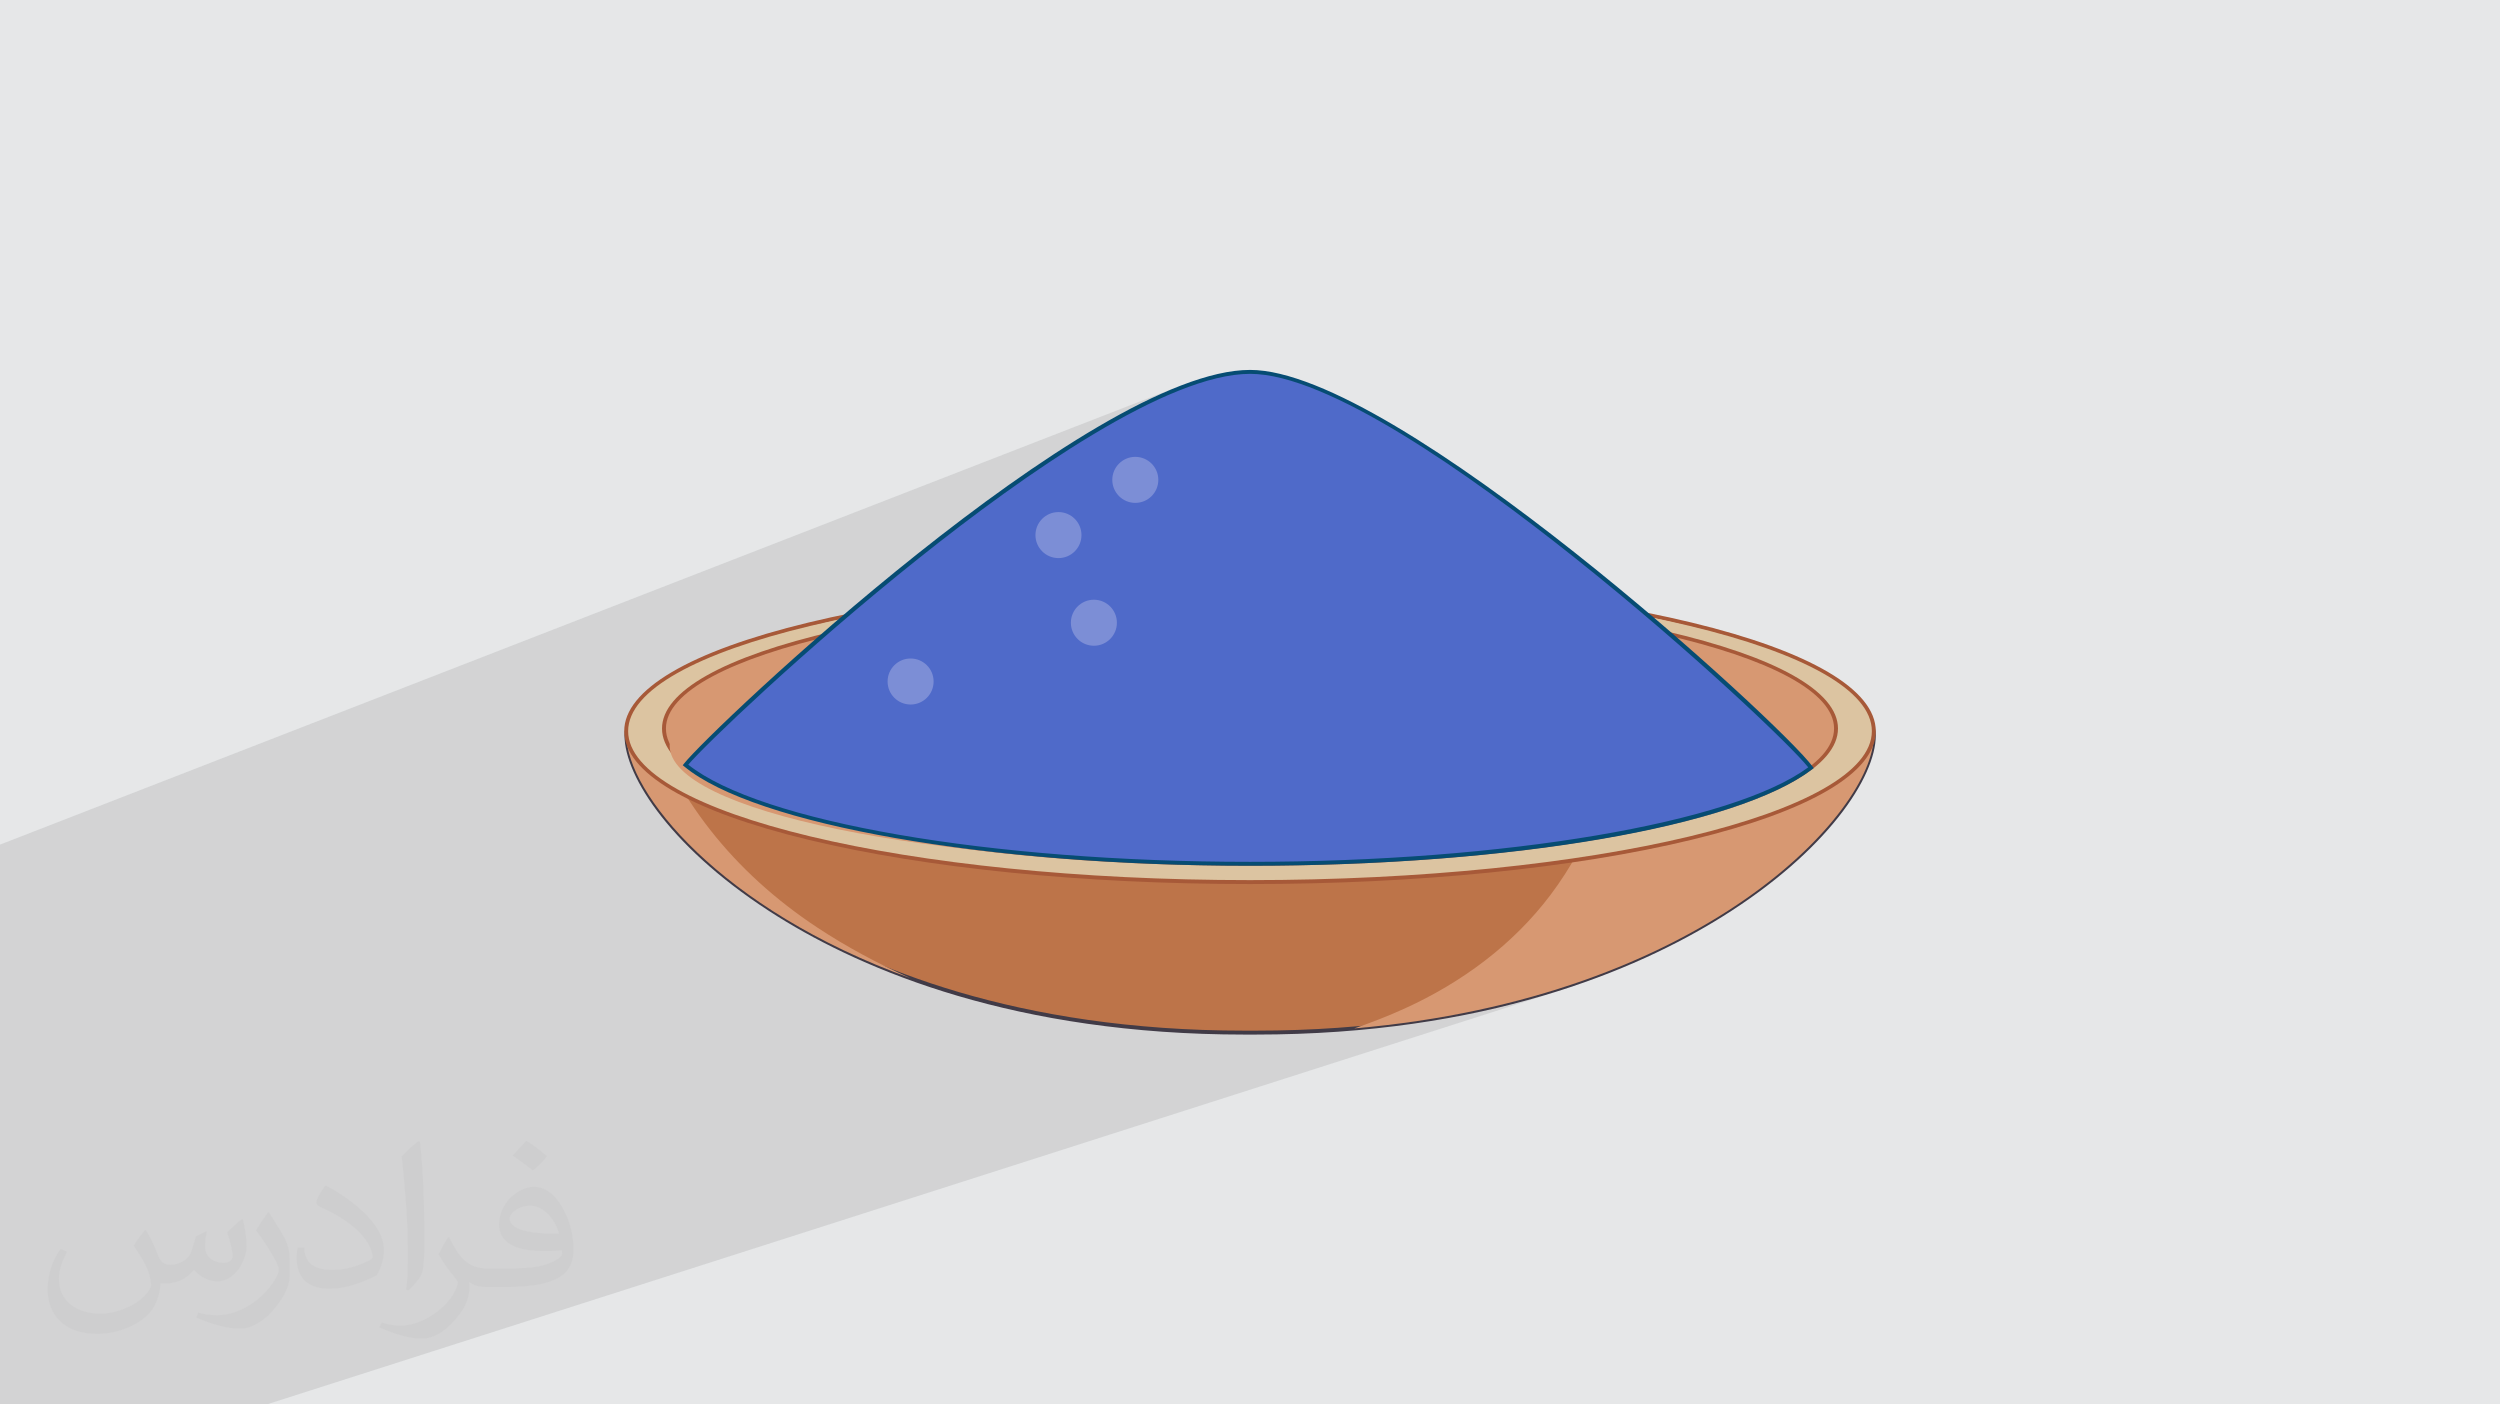 <?xml version="1.0" encoding="UTF-8"?>
<!DOCTYPE svg PUBLIC "-//W3C//DTD SVG 1.0//EN" "http://www.w3.org/TR/2001/REC-SVG-20010904/DTD/svg10.dtd">
<!-- Creator: CorelDRAW -->
<svg xmlns="http://www.w3.org/2000/svg" xml:space="preserve" width="94.192mm" height="52.917mm" version="1.0" style="shape-rendering:geometricPrecision; text-rendering:geometricPrecision; image-rendering:optimizeQuality; fill-rule:evenodd; clip-rule:evenodd"
viewBox="0 0 9404.92 5283.66"
 xmlns:xlink="http://www.w3.org/1999/xlink"
 xmlns:xodm="http://www.corel.com/coreldraw/odm/2003">
 <defs>
  <style type="text/css">
   <![CDATA[
    .fil10 {fill:#7C8ED6}
    .fil9 {fill:#064C73;fill-rule:nonzero}
    .fil4 {fill:#413B47;fill-rule:nonzero}
    .fil8 {fill:#4F6AC9;fill-rule:nonzero}
    .fil7 {fill:#A75938;fill-rule:nonzero}
    .fil3 {fill:#BD7449;fill-rule:nonzero}
    .fil5 {fill:#D79872;fill-rule:nonzero}
    .fil6 {fill:#DCC4A1;fill-rule:nonzero}
    .fil2 {fill:#373435;fill-opacity:0.031}
    .fil1 {fill:#2B2A29;fill-opacity:0.102}
    .fil0 {fill:#E6E7E8}
   ]]>
  </style>
 </defs>
 <g id="Layer_x0020_1">
  <polygon class="fil0" points="-0,0 9404.92,0 9404.92,5283.66 -0,5283.66 "/>
  <polygon class="fil1" points="980.04,5283.66 959.95,5283.66 442.46,5283.66 422.17,5283.66 406.06,5283.66 401.93,5283.66 385.79,5283.66 365.57,5283.66 -0,5283.66 -0,5267.83 -0,5261.22 -0,5258.33 -0,5255.49 -0,5211.73 -0,5198.92 -0,5198.87 -0,5198.34 -0,5191.69 -0,5191.68 -0,5191.67 -0,5186.37 -0,5186.16 -0,5184.65 -0,5161.99 -0,5155.29 -0,5151.17 -0,5120.18 -0,5106.17 -0,5058.13 -0,4921.68 -0,4908.65 -0,4876.73 -0,4865.68 -0,4860.98 -0,4853.69 -0,4849.82 -0,4849.65 -0,4847.94 -0,4847.48 -0,4847.17 -0,4845.99 -0,4830.52 -0,4802.3 -0,4796.69 -0,4796.32 -0,4793.53 -0,4779.34 -0,4779.32 -0,4775.56 -0,4740.83 -0,4736.21 -0,4716.92 -0,4716.74 -0,4710.48 -0,4699.94 -0,4699.33 -0,4697.38 -0,4696.87 -0,4694.63 -0,4692.91 -0,4686.68 -0,4686.43 -0,4685.71 -0,4668.29 -0,4656.58 -0,4648.49 -0,4633.65 -0,4633.13 -0,4626.63 -0,4625.76 -0,4625.64 -0,4616.44 -0,4610.74 -0,4608.59 -0,4604.84 -0,4600.48 -0,4600.2 -0,4600.08 -0,4598.95 -0,4598.5 -0,4598.22 -0,4597.28 -0,4591.57 -0,4584.93 -0,4583.58 -0,4580.99 -0,4579.1 -0,4577.43 -0,4570.56 -0,4568.14 -0,4568.05 -0,4558.45 -0,4555.78 -0,4554.31 -0,4553.59 -0,4542.92 -0,4502.36 -0,4479.61 -0,4470.59 -0,4455.55 -0,4417.9 -0,4409.93 -0,4340.08 -0,4268.89 -0,4251.32 -0,4249.29 -0,4240.19 -0,4235.08 -0,4233.71 -0,4230.92 -0,4230.27 -0,4225.8 -0,4224.86 -0,4218.88 -0,4193.03 -0,4170.38 -0,4170.25 -0,4100.97 -0,4070.6 -0,4063.63 -0,4028.77 -0,4010.45 -0,3985.62 -0,3982.13 -0,3978.35 -0,3972.68 -0,3969.76 -0,3966.89 -0,3965.66 -0,3965.58 -0,3965.39 -0,3956.17 -0,3955.88 -0,3949.75 -0,3945.03 -0,3941.16 -0,3931.79 -0,3931.78 -0,3924.6 -0,3918.89 -0,3917.33 -0,3917.21 -0,3917.11 -0,3916.51 -0,3916.29 -0,3912.97 -0,3912.11 -0,3911.14 -0,3909.27 -0,3909.15 -0,3904.9 -0,3896.88 -0,3895.58 -0,3888.25 -0,3883.51 -0,3859.2 -0,3858.12 -0,3857.75 -0,3856.44 -0,3856.09 -0,3853.86 -0,3839.8 -0,3839.17 -0,3837.82 -0,3836.05 -0,3829.86 -0,3826.11 -0,3825.46 -0,3825.2 -0,3821.97 -0,3819.38 -0,3812.26 -0,3806.23 -0,3802.14 -0,3801.51 -0,3799.78 -0,3798.94 -0,3780.6 -0,3778.6 -0,3778.02 -0,3775.81 -0,3766.52 -0,3766.14 -0,3744.15 -0,3742.03 -0,3732.74 -0,3726.31 -0,3703.96 -0,3685.51 -0,3684.23 -0,3683.24 -0,3678.99 -0,3673.82 -0,3666.22 -0,3654.52 -0,3654.14 -0,3652.06 -0,3651.93 -0,3651.92 -0,3649.33 -0,3647.05 -0,3643.24 -0,3638.38 -0,3637.83 -0,3633.18 -0,3621.99 -0,3620.7 -0,3614.8 -0,3606.47 -0,3604.08 -0,3600.69 -0,3591.38 -0,3589.1 -0,3588.43 -0,3586.85 -0,3583.2 -0,3569.72 -0,3568.4 -0,3565.75 -0,3560.43 -0,3553.15 -0,3551.32 -0,3550.03 -0,3548.85 -0,3546.01 -0,3542.75 -0,3542.5 -0,3535.44 -0,3525.32 -0,3513.13 -0,3498.27 -0,3495.51 -0,3487.02 -0,3481.55 -0,3481.11 -0,3480.85 -0,3476.51 -0,3473.25 -0,3469.86 -0,3466.22 -0,3447.65 -0,3444.91 -0,3438.51 -0,3430.52 -0,3427.1 -0,3425.55 -0,3425.27 -0,3415.62 -0,3397.66 -0,3397.36 -0,3395.81 -0,3386.43 -0,3383.73 -0,3377.7 -0,3375.94 -0,3374.63 -0,3370.43 -0,3370.08 -0,3367.01 -0,3365.07 -0,3364.96 -0,3363.93 -0,3344.01 -0,3341.48 -0,3341.31 -0,3330.12 -0,3314.27 -0,3313.78 -0,3309.52 -0,3307.29 -0,3296.44 -0,3296.23 -0,3289.02 -0,3287.72 -0,3275.67 -0,3269.39 -0,3242.88 -0,3240.31 -0,3227.89 -0,3225.4 -0,3221.38 -0,3191.68 -0,3184.59 -0,3177.39 4443.7,1449.93 4369.66,1480.79 4298.66,1514.4 4444.56,1457.71 4515.16,1432.73 4515.17,1432.73 4582.04,1414.3 4644.8,1402.9 4703.01,1398.98 4757.4,1402.87 4816.68,1414.2 4840.64,1421.08 4841.47,1420.76 4859.98,1426.63 4880.43,1432.5 4893.03,1437.11 4893.05,1437.12 4901.85,1439.91 4923.54,1448.28 4948.25,1457.32 4958.91,1461.93 4965.58,1464.5 4990.3,1475.49 4990.32,1475.5 5019.71,1488.19 5028.11,1492.28 5032.35,1494.17 5059.11,1507.41 5059.56,1507.63 5094.41,1524.62 5094.42,1524.62 5100.11,1527.68 5100.12,1527.69 5101.84,1528.53 5129.42,1543.38 5171.93,1566.16 5240.5,1605.76 5247.6,1609.85 5247.72,1609.92 5251.86,1612.32 5295.67,1639.24 5323.23,1656.08 5326.44,1658.14 5333.77,1662.64 5372.75,1687.85 5400.25,1705.52 5406.56,1709.74 5417.26,1716.66 5452.6,1740.55 5478.34,1757.79 5488.13,1764.59 5501.9,1773.9 5534.02,1796.47 5557.16,1812.54 5569.45,1821.35 5587.29,1833.89 5587.3,1833.89 5616.28,1854.94 5636.39,1869.37 5651,1880.16 5651.9,1880.83 5673.02,1896.16 5673.02,1896.17 5698.39,1915.15 5698.72,1915.39 5715.7,1927.93 5733.11,1941.13 5758.66,1960.25 5780.4,1976.96 5794.77,1987.84 5816.43,2004.65 5843.79,2025.67 5843.8,2025.68 5861.45,2039.57 5861.81,2039.85 5873.25,2048.73 5895.47,2066.35 5928.03,2091.97 5928.03,2091.98 5941.84,2103.11 5942.82,2103.88 5950.83,2110.23 5976.66,2131.11 6010.92,2158.68 6021.01,2166.97 6027.18,2171.95 6053.79,2193.89 6092.08,2225.32 6099.45,2231.48 6101.95,2233.55 6129.88,2256.95 6171.07,2291.42 6174.27,2294.15 6174.85,2294.64 6195.97,2312.62 6280.39,2330.31 6361.9,2349.11 6439.6,2368.82 6513.36,2389.43 6583.03,2410.88 6648.46,2433.14 6709.5,2456.17 6766.01,2479.96 6817.84,2504.43 6864.84,2529.58 6906.85,2555.36 6943.75,2581.75 6975.37,2608.69 7001.58,2636.16 7022.22,2664.12 7037.15,2692.53 7046.2,2721.37 7049.26,2750.59 7048.6,2756.92 7049.26,2767.39 7047.39,2795.41 7041.77,2825.68 7032.39,2858.02 7019.25,2892.24 7002.35,2928.16 6981.66,2965.59 6957.2,3004.35 6928.93,3044.26 6896.88,3085.14 6861.01,3126.8 6821.33,3169.04 6777.84,3211.71 6730.51,3254.6 6679.36,3297.54 6624.35,3340.34 6565.51,3382.82 6502.81,3424.8 6436.24,3466.07 6365.79,3506.48 6291.48,3545.84 6213.27,3583.95 6131.19,3620.65 6045.19,3655.74 5955.29,3689.03 5861.48,3720.35 5851.67,3723.49 5855.15,3722.46 5661.7,3784.42 5690.92,3777.22 5747.74,3762.14 5802.95,3746.43 5856.58,3730.12 1002.64,5283.66 980.29,5283.66 "/>
  <path class="fil2" d="M548.54 4627.69c17.95,27.21 29.6,53.36 40.96,82.43 8.45,16.91 12.93,48.09 52.57,48.09 11.61,0 28.28,-3.42 43.06,-11.61 16.63,-8.73 29.32,-21.94 35.94,-42l15.85 -53.36 38.57 -19.02 2.64 2.64c-5.27,20.09 -6.59,39.36 -6.59,54.43 0,44.63 38.57,61.56 69.22,61.56 17.95,0 34.09,-8.73 34.09,-25.11 0,-21.13 -8.98,-57.06 -20.62,-89.29 17.95,-17.95 35.94,-35.94 56.53,-50.47l3.17 1.6c8.98,38.04 14,75.56 14,100.66 0,24.57 -10.83,51.79 -19.81,69.49 -18.49,34.87 -51.25,62.62 -90.87,62.62 -30.1,0 -63.65,-15.07 -86.66,-43.06l-1.32 0c-21.66,26.96 -55.22,51.25 -108.86,51.25l-16.63 0c-2.64,35.41 -10.29,60.49 -21.94,82.95 -31.95,62.34 -126.81,106.47 -216.1,106.47 -124.17,0 -186.51,-71.59 -186.51,-166.96 0,-58.91 19.27,-113.6 48.88,-152.42l24.29 10.04c-18.49,35.41 -30.91,68.68 -30.91,101.45 0,89.29 72.66,131.83 156.4,131.83 77.68,0 173.83,-49.41 191.28,-106.72 -6.59,-62.62 -30.1,-91.93 -66.04,-148.99 10.83,-19.02 24.83,-38.04 42.28,-58.38l3.17 0 0 0 0 0 -0.02 -0.09zm1432.13 -336.04c26.15,16.39 51.79,35.66 76.87,57.85 -14,19.81 -31.45,37.79 -53.11,53.64 -25.11,-20.34 -50.19,-37.79 -75.84,-56.27 17.42,-19.55 34.62,-38.29 52.04,-55.22l0 0 0 0 0 0 0 0 0 0 0.03 0zm13.47 244.11c-42.28,0 -76.87,27.75 -76.87,48.34 0,44.13 84.53,57.85 185.72,57.31 -12.68,-51.79 -57.06,-105.68 -108.86,-105.68l0.01 0.03zm-94.86 236.19c54.96,0 103.04,-1.6 139.74,-10.83 40.96,-10.29 75.56,-30.91 75.56,-45.17 0,-3.7 0,-8.19 -1.32,-11.89 -22.98,2.11 -49.41,2.11 -72.38,2.11 -74.49,0 -131.55,-16.91 -154.02,-58.66 -5.55,-11.61 -9.51,-24.57 -9.51,-39.36 0,-40.43 17.42,-79.79 48.09,-107 25.61,-22.45 53.89,-36.44 82.67,-36.44 52.04,0 93.51,41.75 122.57,107.54 15.85,35.94 26.68,77.4 26.68,129.72 0,34.87 -9.51,64.19 -31.17,85.85 -40.43,39.11 -114.92,53.89 -229.04,53.89l-51.79 0 0 0 -13.47 0c-28.28,0 -48.62,-5.02 -64.72,-17.42l-2.64 0c0.79,6.59 1.32,12.93 1.32,19.02 0,25.61 -8.45,58.38 -25.61,84.53 -50.72,75.3 -105.68,108.04 -153.24,108.04 -48.09,0 -107,-18.49 -160.11,-42.54l9.51 -18.49c17.17,7.13 40.96,11.89 73.7,11.89 85.85,0 198.66,-82.43 212.66,-163 -3.17,-6.59 -8.98,-15.32 -17.17,-24.57 -25.11,-29.85 -40.96,-54.68 -55.75,-80.83 12.68,-25.11 24.29,-45.17 35.13,-63.4l4.49 -0.53c36.72,74.77 69.99,117.55 144.23,117.55l11.61 0 0 0 53.89 0 0 0 0 0 0 0 0 0 0 0 0.09 0.01zm-371.98 79c6.34,-34.34 6.87,-72.91 6.87,-108.86l0 -53.36c0,-99.6 -12.68,-244.36 -22.98,-338.68 17.95,-19.27 43.06,-42 62.87,-57.31l5.81 1.6c13.47,118.62 16.63,256 16.63,383.06 0,33.3 -1.32,65.79 -4.49,89.55 -1.85,30.1 -19.27,52.83 -56.53,87.7l-8.19 -3.7zm-382.8 -157.19c1.85,46.77 24.83,83.49 105.15,83.49 49.93,0 92.19,-12.93 138.96,-35.13 8.45,-3.7 12.93,-8.73 12.93,-12.93 0,-29.32 -22.45,-68.15 -60.23,-103.55 -36.72,-33.3 -85.34,-62.62 -130.76,-82.18 -15.6,-6.59 -20.62,-13.47 -20.62,-20.09 0,-13.47 17.95,-41.75 32.77,-62.09l5.02 -0.53c52.04,27.21 110.17,67.64 153.24,112.53 39.11,41.47 63.4,83.49 63.4,129.19 0,33.81 -10.29,65.51 -26.96,95.11 -57.06,28.79 -117.83,50.72 -178.06,50.72 -73.17,0 -123.1,-34.34 -123.1,-114.92 0,-8.73 0,-22.19 3.17,-39.64l25.11 0 0 0 0 0 0 0 0 0 0 0 -0.02 0zm-132.37 -132.9l45.45 73.45c16.63,27.21 32.23,56.81 32.23,103.55l0 59.7c0,48.34 -30.91,100.13 -80.83,151.38 -39.11,34.62 -73.7,49.41 -105.68,49.41 -47.55,0 -101.98,-14.79 -164.85,-41.75l7.13 -18.49c19.81,5.27 42.79,9.77 71.06,9.77 90.36,-0.53 182.8,-66.57 225.08,-147.15 5.02,-9.26 6.87,-17.95 6.87,-24.04 0,-9.26 -5.02,-19.55 -8.98,-28.79 -22.98,-43.31 -48.62,-82.95 -76.87,-119.68 14.79,-23.25 29.6,-45.7 45.7,-67.9l3.7 0.53 0 0 0 0 0 0 0 0 0 0 -0.02 0.01z"/>
  <path class="fil3" d="M4896.91 2494.22l-461.17 -0.04c-1170.34,-1.35 -2078.95,-18.52 -2078.95,273.22 0,311.98 758.2,1117.28 2325.86,1117.28l40.76 0c1567.63,0 2325.85,-805.3 2325.85,-1117.28 0,-297.82 -946.82,-273.71 -2152.34,-273.18z"/>
  <path class="fil4" d="M3995.92 2500.95c-810.15,0 -1430.52,14.34 -1591.71,175.23 -26.95,26.9 -40.04,56.72 -40.04,91.2 0,205.53 287.53,492.29 571.57,669.39 322.37,200.95 887.14,440.52 1746.9,440.52l40.76 0c859.74,0 1424.5,-239.58 1746.88,-440.52 284.04,-177.09 571.59,-463.86 571.59,-669.39 0,-34.48 -13.1,-64.3 -40.05,-91.2 -178.31,-177.98 -918.63,-176.61 -1856.12,-174.93 -81.5,0.16 -164.52,0.31 -248.79,0.34l-636.43 -0.33c-90.07,-0.16 -178.47,-0.32 -264.56,-0.32zm727.48 1391.11l-40.76 0c-863.24,0 -1430.69,-240.79 -1754.7,-442.77 -397.5,-247.8 -578.53,-527.18 -578.53,-681.91 0,-38.06 14.92,-72.27 44.37,-101.66 182.64,-182.31 925.69,-180.95 1866.73,-179.23l636.4 0.33c84.26,-0.03 167.27,-0.17 248.76,-0.34 940.83,-1.78 1683.94,-3.08 1866.59,179.24 29.45,29.39 44.37,63.59 44.37,101.66 0,154.73 -181.05,434.1 -578.55,681.91 -324.02,201.98 -891.44,442.77 -1754.68,442.77z"/>
  <path class="fil5" d="M3073.29 3488.43c-309.46,-204.8 -541.83,-489.56 -650.12,-838.03 -43.34,32.07 -66.39,70.61 -66.39,116.99 0,212.22 351.01,652.67 1068.87,912.67 -122.39,-54.52 -240.62,-117.66 -352.37,-191.63z"/>
  <path class="fil5" d="M6106.97 2501.88c2.53,53.35 1.36,106.85 -3.85,160.1 -24.71,251.68 -117.21,501.31 -269.67,703.97 -141.96,188.7 -335.6,331.07 -549.82,428.37 -61.68,28.03 -124.88,52.61 -189.02,74.54 1316.2,-113.75 1954.65,-815.22 1954.65,-1101.47 0,-186.21 -370.18,-246.55 -942.28,-265.51z"/>
  <path class="fil6" d="M7049.26 2750.59c0,313.6 -1050.7,567.79 -2346.8,567.79 -1296.09,0 -2346.79,-254.2 -2346.79,-567.79 0,-313.58 1050.7,-567.77 2346.79,-567.77 1296.1,0 2346.8,254.2 2346.8,567.77z"/>
  <path class="fil7" d="M4702.46 2190.2c-1289.96,0 -2339.41,251.4 -2339.41,560.39 0,308.99 1049.45,560.39 2339.41,560.39 1289.96,0 2339.41,-251.4 2339.41,-560.39 0,-308.99 -1049.45,-560.39 -2339.41,-560.39zm0 1135.55c-627.41,0 -1217.36,-59.13 -1661.17,-166.5 -446.89,-108.13 -693.01,-253.26 -693.01,-408.66 0,-155.4 246.12,-300.54 693.01,-408.66 443.81,-107.37 1033.75,-166.5 1661.17,-166.5 627.42,0 1217.36,59.13 1661.17,166.5 446.88,108.13 693,253.26 693,408.66 0,155.4 -246.12,300.54 -693,408.66 -443.79,107.37 -1033.74,166.5 -1661.17,166.5z"/>
  <path class="fil6" d="M6959.23 2728.82c0,301.54 -1010.39,546 -2256.77,546 -1246.37,0 -2256.78,-244.46 -2256.78,-546 0,-301.54 1010.41,-546 2256.78,-546 1246.38,0 2256.77,244.46 2256.77,546z"/>
  <path class="fil5" d="M6907.07 2740.67c0,281.06 -987.06,508.91 -2204.61,508.91 -1217.59,0 -2204.61,-227.85 -2204.61,-508.91 0,-281.07 987.03,-508.91 2204.61,-508.91 1217.56,0 2204.61,227.84 2204.61,508.91z"/>
  <path class="fil7" d="M4702.46 2239.14c-1211.56,0 -2197.23,224.98 -2197.23,501.52 0,276.56 985.68,501.54 2197.23,501.54 1211.56,0 2197.22,-224.98 2197.22,-501.54 0,-276.54 -985.67,-501.52 -2197.22,-501.52zm0 1017.83c-589.42,0 -1143.63,-53.01 -1560.56,-149.24 -420.09,-96.97 -651.44,-227.34 -651.44,-367.06 0,-139.72 231.35,-270.08 651.44,-367.05 416.91,-96.24 971.14,-149.23 1560.56,-149.23 589.43,0 1143.63,52.99 1560.56,149.23 420.08,96.97 651.43,227.34 651.43,367.05 0,139.73 -231.35,270.09 -651.43,367.06 -416.93,96.23 -971.15,149.24 -1560.56,149.24z"/>
  <path class="fil5" d="M6837.35 2805.23c0,245.43 -966.66,444.35 -2159.06,444.35 -1192.41,0 -2159.07,-198.92 -2159.07,-444.35 0,-245.4 966.66,-444.34 2159.07,-444.34 1192.4,0 2159.06,198.94 2159.06,444.34z"/>
  <path class="fil8" d="M4703.01 1398.98c-595.37,0 -2032.58,1361.49 -2124.23,1478.71 259.2,214.52 1111.78,371.89 2123.68,371.89 995.41,0 1836.59,-152.3 2110.48,-361.45 -99.08,-137.54 -1557.4,-1489.15 -2109.94,-1489.15z"/>
  <path class="fil9" d="M2589.19 2876.63c270.02,215.49 1135.98,365.57 2113.27,365.57 955.75,0 1816.4,-145.94 2100.1,-355.51 -62.8,-78.9 -437.23,-437.13 -879.13,-788.94 -396.18,-315.42 -929.52,-691.39 -1220.42,-691.39 -311.13,0 -849.52,377.28 -1246.4,693.79 -433.99,346.09 -805.65,703.95 -867.42,776.48zm2113.27 380.33c-987.39,0 -1862.62,-153.63 -2128.4,-373.58l-5.52 -4.59 4.41 -5.66c101.44,-129.73 1531.17,-1481.54 2130.06,-1481.54 547.95,0 2001.87,1333.9 2115.93,1492.23l4.19 5.82 -5.7 4.35c-284.32,217.1 -1134.25,362.97 -2114.97,362.97z"/>
  <circle class="fil10" cx="4270.99" cy="1805.23" r="86.57"/>
  <circle class="fil10" cx="3981.93" cy="2012.98" r="86.57"/>
  <circle class="fil10" cx="4115.17" cy="2342.69" r="86.57"/>
  <circle class="fil10" cx="3425.65" cy="2563.83" r="86.57"/>
 </g>
</svg>
